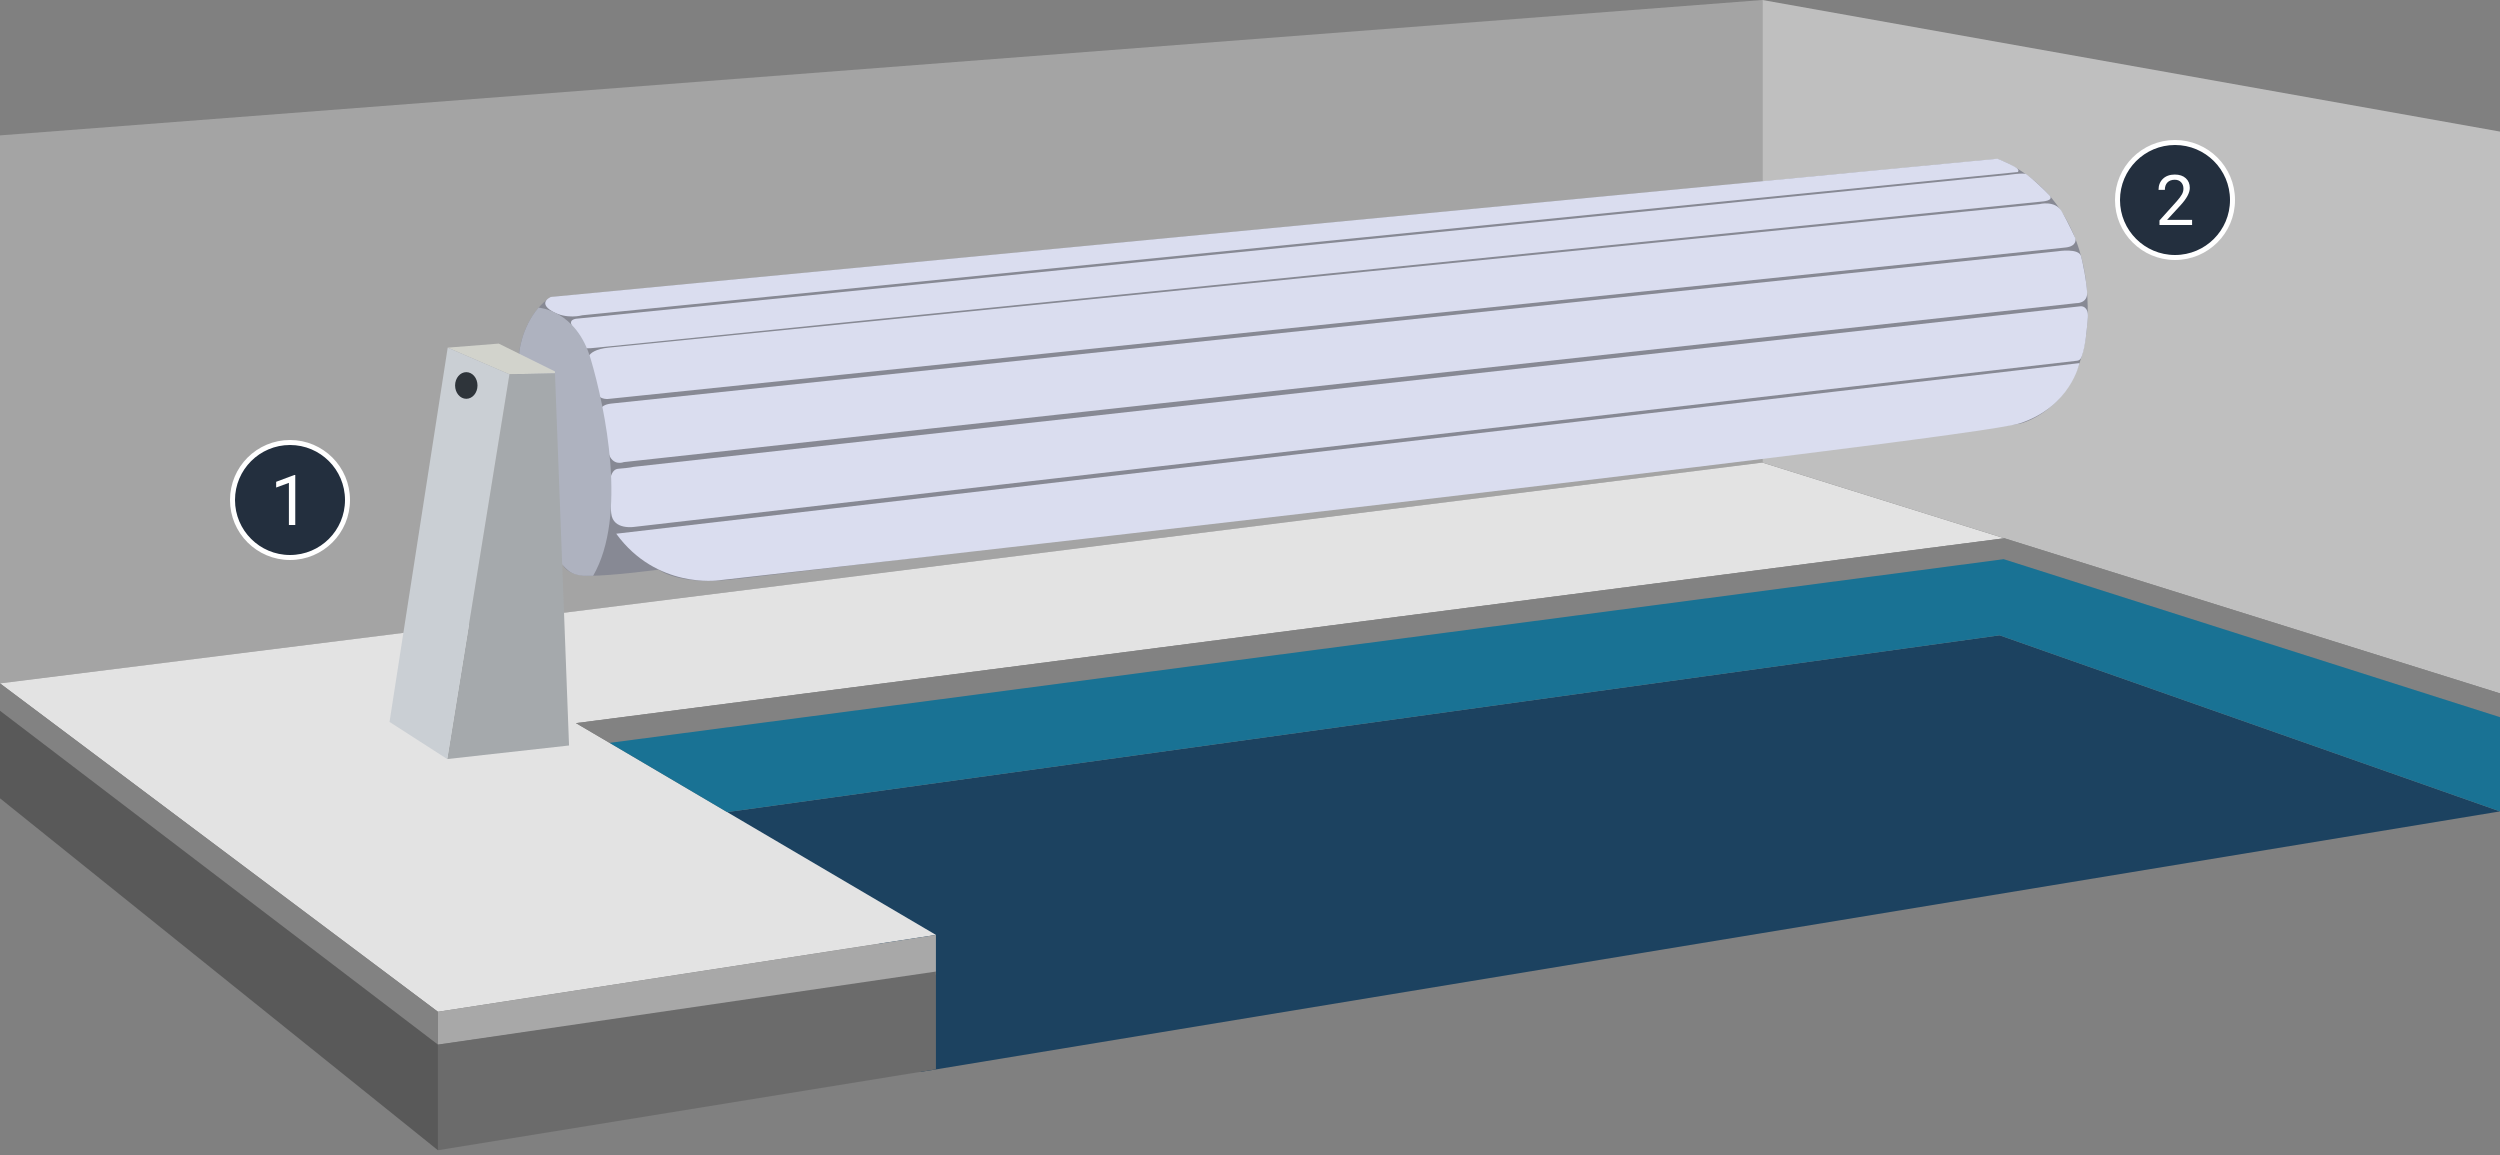 <svg width="500" height="231" viewBox="0 0 500 231" fill="none" xmlns="http://www.w3.org/2000/svg">
<rect x="0" y="0" width="500" height="231" fill="#808080" stroke="none"/>
<g clip-path="url(#clip0)">
<path d="M0 136.677V27.078L352.484 0V92.514L0 136.677Z" fill="#A4A4A4"/>
<path d="M500 162.28L184.085 214.39L183.608 195.402L145.418 162.422L399.924 127.064L500 162.28Z" fill="#1C4260"/>
<path d="M352.484 92.514L500 138.675L400.877 107.647L115.19 144.624L187.184 186.979L87.585 202.35L0 136.677L352.484 92.514Z" fill="#E3E3E3"/>
<path d="M398.112 104.078L400.305 41.784L415.371 43.735L412.94 108.647L398.112 104.078Z" fill="#717578"/>
<path d="M433.775 106.648L412.94 108.647L415.371 43.735L423.381 43.021L433.775 106.648Z" fill="#A9ADB0"/>
<path d="M423.381 42.831L411.319 40.07L400.257 41.593L415.371 43.544L423.381 42.831Z" fill="#D8DDD9"/>
<path d="M352.484 92.514L500 138.675V26.317L352.484 0V92.514Z" fill="#BFBFBF"/>
<path d="M112.425 112.644C112.425 112.644 112.997 115.166 117.765 115.166C122.533 115.166 131.734 113.929 131.734 113.929C131.734 113.929 135.549 117.07 146.181 115.928C156.813 114.833 403.929 84.757 403.929 84.757C403.929 84.757 418.757 81.568 417.469 59.249C416.182 36.882 399.447 31.79 399.447 31.79L110.089 59.439C110.089 59.439 101.507 64.293 103.938 79.807C106.37 95.322 112.425 112.644 112.425 112.644Z" fill="#878994"/>
<path d="M123.248 106.743L415.896 72.621C415.896 72.621 414.132 81.33 403.976 84.662C393.821 87.993 143.654 116.071 143.654 116.071C143.654 116.071 131.305 117.831 123.248 106.743Z" fill="#DADDEF"/>
<path d="M126.728 93.37L416.182 61.248C416.182 61.248 417.755 61.152 417.565 63.532C417.374 65.911 417.088 69.29 416.373 71.194C416.373 71.194 416.182 72.098 415.419 72.146C414.656 72.193 126.967 105.363 126.967 105.363C126.967 105.363 122.58 106.124 122.247 102.65C121.913 99.176 121.245 93.942 123.677 93.751C126.109 93.561 126.728 93.37 126.728 93.37Z" fill="#DADDEF"/>
<path d="M411.557 50.254C411.557 50.254 415.848 49.541 416.23 51.301C416.659 53.062 417.279 56.156 417.422 58.44C417.565 60.724 415.276 60.629 415.276 60.629L124.774 92.419C124.774 92.419 122.485 93.37 121.674 90.515C120.864 87.66 119.863 82.901 119.863 82.901C119.863 82.901 119.434 80.997 122.294 80.712C125.155 80.426 411.557 50.254 411.557 50.254Z" fill="#DADDEF"/>
<path d="M121.722 69.528L407.838 40.832C407.838 40.832 411.033 39.975 412.368 42.307C413.703 44.639 415.085 47.685 415.085 47.685C415.085 47.685 415.515 49.208 413.178 49.493C410.842 49.779 121.913 79.76 121.913 79.76C121.913 79.76 119.958 80.141 119.291 78.522C118.623 76.904 117.526 72.669 117.526 72.669C117.526 72.669 116.573 70.052 121.722 69.528Z" fill="#DADDEF"/>
<path d="M399.495 31.742L110.136 59.392C110.136 59.392 107.514 60.534 110.422 62.247C113.331 63.96 116.43 63.056 116.43 63.056L403.547 34.407C403.547 34.407 404.167 33.979 402.784 33.265C401.402 32.504 399.495 31.742 399.495 31.742Z" fill="#DADDEF"/>
<path d="M408.41 40.308C408.41 40.308 410.89 40.166 409.888 39.071C408.887 37.976 406.503 35.74 405.264 34.836C404.787 34.502 401.64 34.978 401.64 34.978L115.476 63.722C115.476 63.722 113.808 63.77 114.284 64.912C114.761 66.054 116.096 69.243 116.096 69.243C116.096 69.243 115.762 69.957 119.338 69.528C122.819 69.1 408.41 40.308 408.41 40.308Z" fill="#DADDEF"/>
<path d="M107.705 61.533C107.705 61.533 115.238 61.961 118.146 71.812C121.055 81.663 125.536 103.221 118.623 115.166H116.859C116.859 115.166 115.095 115.119 113.998 114.357C112.902 113.643 111.233 111.502 111.233 111.502L103.843 70.718C103.795 70.718 104.224 65.578 107.705 61.533Z" fill="#AEB2BF"/>
<path d="M110.994 74.287L99.742 68.719L89.539 69.528L101.888 74.858L110.994 74.668V74.287Z" fill="#D2D3CC"/>
<path d="M89.444 151.81L101.888 74.858L110.995 74.668L113.808 149.097L89.444 151.81Z" fill="#A5A9AC"/>
<path d="M89.539 69.528L77.906 144.386L89.444 151.81L101.888 74.858L89.539 69.528Z" fill="#CACFD4"/>
<path d="M93.258 79.76C92.021 79.76 91.017 78.567 91.017 77.095C91.017 75.623 92.021 74.43 93.258 74.43C94.496 74.43 95.499 75.623 95.499 77.095C95.499 78.567 94.496 79.76 93.258 79.76Z" fill="#2E343A"/>
<path d="M187.184 186.979V194.926L87.585 208.917V202.35L187.184 186.979Z" fill="#A8A8A8"/>
<path d="M87.585 208.917L0 142.149V136.677L87.585 202.35V208.917Z" fill="#828282"/>
<path d="M500 143.434L400.734 111.835L121.913 148.574L115.19 144.624L400.877 107.647L500 138.675V143.434Z" fill="#828282"/>
<path d="M500 143.434V162.28L399.924 127.064L145.418 162.422L121.913 148.574L400.734 111.835L500 143.434Z" fill="#197294"/>
<path d="M87.585 208.917L187.184 194.307V213.866L87.585 230.047V208.917Z" fill="#6B6B6B"/>
<path d="M0 142.149L0.62 142.625L87.585 208.917V230.047L0 159.662V142.149Z" fill="#595959"/>
<circle cx="58" cy="100" r="11.5" fill="#232F3E" stroke="white"/>
<path d="M59.053 105H57.781V96.571L55.231 97.508V96.359L58.855 94.999H59.053V105Z" fill="white"/>
<circle cx="435" cy="40" r="11.5" fill="#232F3E" stroke="white"/>
<path d="M438.418 45H431.896V44.091L435.342 40.263C435.852 39.684 436.203 39.215 436.395 38.855C436.59 38.49 436.688 38.114 436.688 37.727C436.688 37.207 436.531 36.781 436.217 36.448C435.902 36.116 435.483 35.949 434.959 35.949C434.33 35.949 433.84 36.129 433.489 36.489C433.143 36.845 432.97 37.342 432.97 37.98H431.705C431.705 37.063 431.999 36.323 432.587 35.758C433.179 35.193 433.97 34.91 434.959 34.91C435.884 34.91 436.616 35.154 437.153 35.642C437.691 36.125 437.96 36.77 437.96 37.576C437.96 38.556 437.336 39.723 436.087 41.076L433.421 43.968H438.418V45Z" fill="white"/>
</g>
<defs>
<clipPath id="clip0">
<rect width="500" height="230.047" fill="white" transform="matrix(-1 0 0 1 500 0)"/>
</clipPath>
</defs>
</svg>
